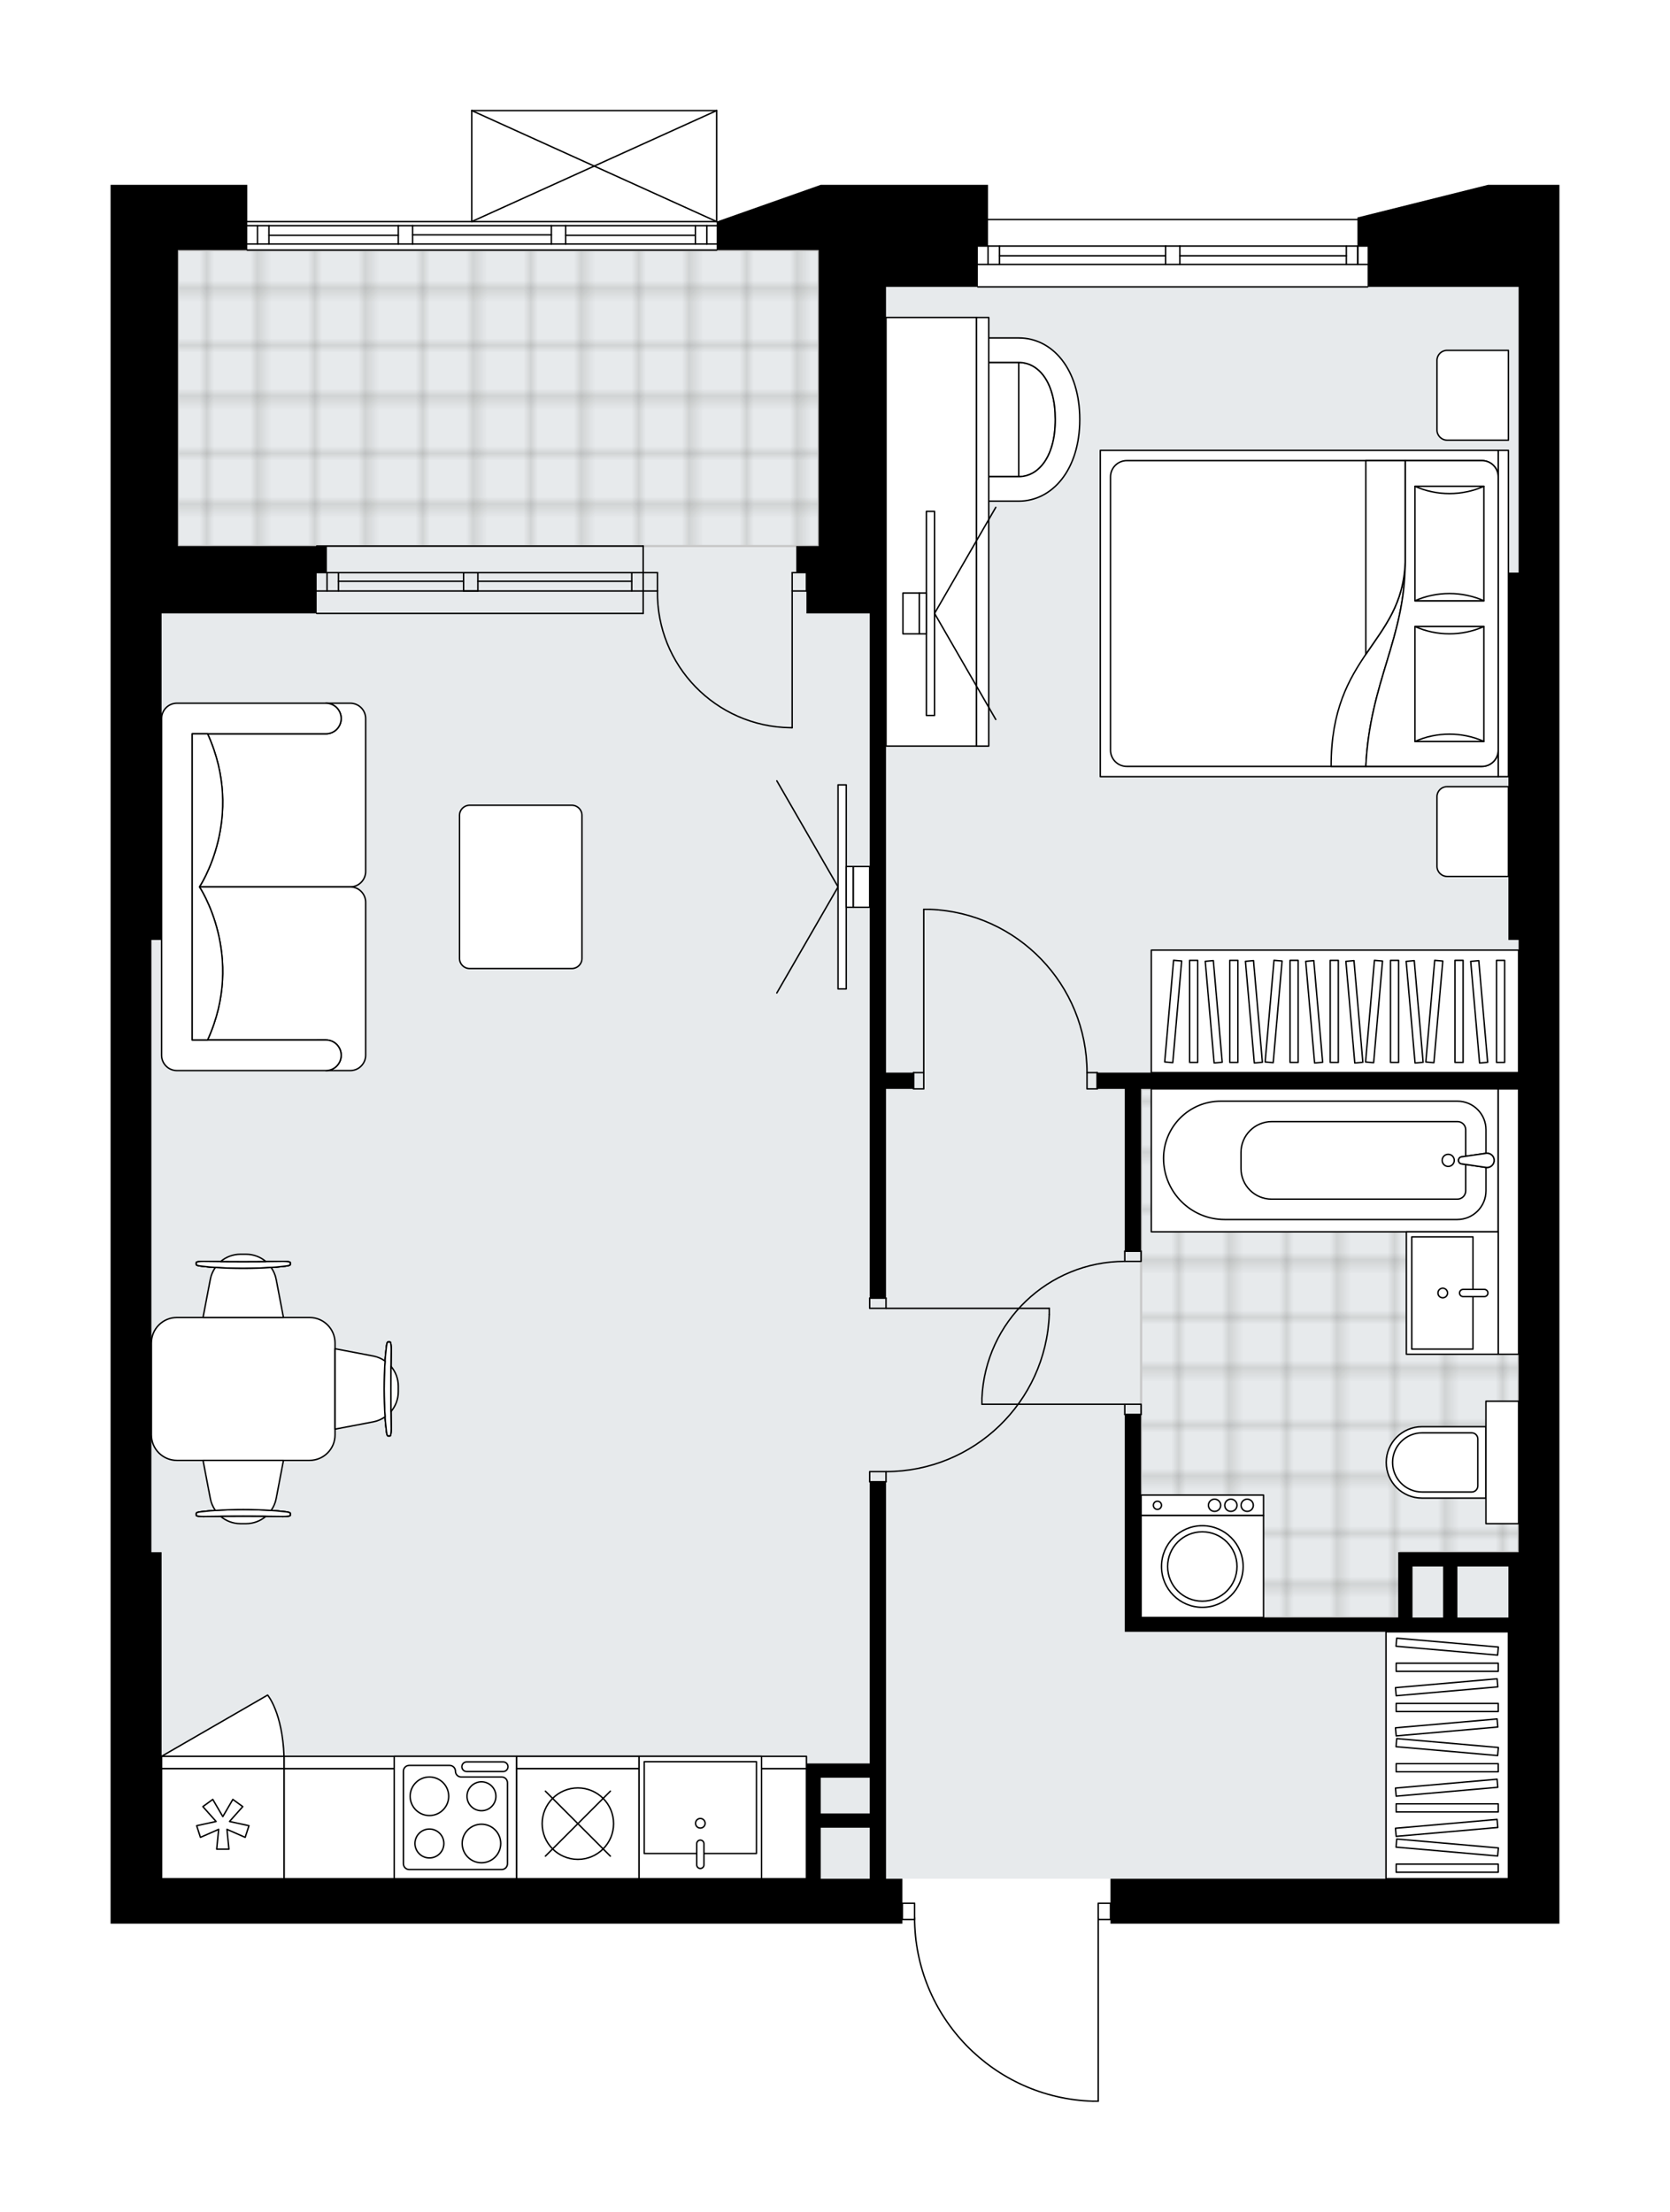 <svg xmlns="http://www.w3.org/2000/svg" xmlns:xlink="http://www.w3.org/1999/xlink" height="2000px" id="Layer_1" style="enable-background:new 0 0 1510.27 2000;" version="1.1" viewBox="0 0 1510.27 2000" width="1510.27px" x="0px" y="0px" xml:space="preserve">
<style type="text/css">
	.st0{fill:none;}
	.st1{opacity:0.25;fill:none;stroke:#12100B;stroke-width:0.4;stroke-miterlimit:10;}
	.st2{fill:#FFFFFF;}
	.st3{fill:#E7EAEC;}
	.st4{fill:url(#SVGID_1_);stroke:#C8C8C8;stroke-width:2;stroke-linecap:round;stroke-linejoin:round;stroke-miterlimit:10;}
	
		.st5{fill:url(#SVGID_00000029004063761202604030000004687520604449189550_);stroke:#C8C8C8;stroke-width:2;stroke-linecap:round;stroke-linejoin:round;stroke-miterlimit:10;}
	.st6{fill:none;stroke:#000000;stroke-width:1.3;stroke-linecap:round;stroke-linejoin:round;stroke-miterlimit:10;}
	.st7{fill:#FFFFFF;stroke:#000000;stroke-width:1.3;stroke-linecap:round;stroke-linejoin:round;stroke-miterlimit:10;}
	.st8{fill:none;stroke:#000000;stroke-width:1.3;stroke-linecap:round;stroke-linejoin:round;}
	.st9{fill:none;stroke:#000000;stroke-width:1.3;stroke-linecap:round;stroke-linejoin:round;stroke-dasharray:10.152,10.152;}
	.st10{fill:none;stroke:#000000;stroke-width:1.3;stroke-linecap:round;stroke-linejoin:round;stroke-dasharray:9.806,9.806;}
	.st11{font-family:'Arial-BoldMT';}
	.st12{font-size:96.725px;}
	.st13{font-size:81.844px;}
	.st14{font-family:'ArialMT';}
	.st15{font-size:40px;}
</style>
<pattern height="14.57" id="New_Pattern_Swatch_2" patternUnits="userSpaceOnUse" style="overflow:visible;" viewBox="7.49 -22.06 14.57 14.57" width="14.57" x="232.82" y="-3.18">
	<g>
		<rect class="st0" height="14.57" width="14.57" x="7.49" y="-22.06" />
		<g>
			<rect class="st1" height="7.29" width="7.29" x="14.77" y="-7.49" />
		</g>
		<g>
			<rect class="st1" height="7.29" width="7.29" x="0.2" y="-7.49" />
		</g>
		<g>
			<rect class="st1" height="7.29" width="7.29" x="22.06" y="-14.77" />
		</g>
		<g>
			<rect class="st1" height="7.29" width="7.29" x="7.49" y="-14.77" />
			<rect class="st1" height="7.29" width="7.29" x="14.77" y="-22.06" />
		</g>
		<g>
			<rect class="st1" height="7.29" width="7.29" x="0.2" y="-22.06" />
		</g>
		<g>
			<rect class="st1" height="7.29" width="7.29" x="22.06" y="-29.35" />
		</g>
		<g>
			<rect class="st1" height="7.29" width="7.29" x="7.49" y="-29.35" />
		</g>
	</g>
</pattern>
<path class="st2" d="M1004.27,1739.46v-3.04c0,0,0,0,0,0  h-10.42V1900c0,0.36-0.29,0.65-0.65,0.65h-4.84c-0.01,0-0.01,0-0.02,0c-43.61-1.29-84.36-19.24-114.75-50.54  c-29.81-30.7-46.47-70.99-47.1-113.68h-10.45c0,0,0,0,0,0v3.04H100v-40.6v-295.27V849.96V554.68V259.41V222.5v-55.36h60.9h62.75  v32.57H426V100c0,0,0-0.01,0-0.01c0-0.04,0.02-0.08,0.02-0.12c0.01-0.04,0.01-0.09,0.03-0.13c0,0,0,0,0-0.01  c0.01-0.03,0.03-0.04,0.05-0.07c0.03-0.05,0.06-0.09,0.09-0.13c0.03-0.03,0.06-0.04,0.1-0.06c0.04-0.02,0.07-0.05,0.11-0.07  c0.04-0.02,0.09-0.02,0.14-0.03c0.03-0.01,0.06-0.02,0.1-0.02H648.1c0.04,0,0.07,0.01,0.1,0.02c0.05,0.01,0.09,0.01,0.14,0.03  c0.04,0.02,0.08,0.05,0.12,0.07c0.03,0.02,0.06,0.04,0.09,0.06c0.04,0.04,0.07,0.09,0.1,0.14c0.01,0.02,0.03,0.04,0.04,0.06  c0,0,0,0,0,0.01c0.02,0.05,0.02,0.1,0.03,0.15c0.01,0.04,0.02,0.07,0.02,0.11c0,0,0,0.01,0,0.01v100.13l93.47-32.99h151.33v30.72  h334.03v-1.2l118.11-29.53h64.59v92.27v258.36v332.18v553.64v295.27v40.6H1004.27z" id="background" />
<g id="floor">
	<polygon class="st3" points="136.91,1698.86 1373.36,1698.86 1373.36,259.41 740.37,259.41 740.37,226.19 160.9,226.19    160.9,554.68 136.91,554.68  " />
	<pattern id="SVGID_1_" patternTransform="matrix(6.51 0 0 6.51 44517.727 31630.125)" xlink:href="#New_Pattern_Swatch_2">
	</pattern>
	<polygon class="st4" points="160.9,226.19 740.37,226.19 740.37,493.78 160.9,493.78  " />
	
		<pattern id="SVGID_00000013915378988224927840000014309177250653556645_" patternTransform="matrix(6.51 0 0 6.51 44517.727 31630.125)" xlink:href="#New_Pattern_Swatch_2">
	</pattern>
	
		<polygon points="   1266.61,1462.65 1266.61,1403.59 1373.36,1403.59 1373.36,984.67 1031.95,984.67 1031.95,1462.65  " style="fill:url(#SVGID_00000013915378988224927840000014309177250653556645_);stroke:#C8C8C8;stroke-width:2;stroke-linecap:round;stroke-linejoin:round;stroke-miterlimit:10;" />
	<g id="LINE_00000123402804038717852070000003609305247278770845_">
		<line class="st6" x1="648.1" x2="223.65" y1="226.19" y2="226.19" />
	</g>
	<g id="LINE_00000177458324526032215690000013386100080839041167_">
		<line class="st6" x1="639.2" x2="639.2" y1="220.66" y2="204.05" />
	</g>
	<g id="LINE_00000033348328626125661710000015005102604062907015_">
		<line class="st6" x1="232.87" x2="232.87" y1="220.66" y2="204.05" />
	</g>
	<g id="LINE_00000103946101634614667900000017924181037226629778_">
		<line class="st6" x1="511.54" x2="628.87" y1="212.81" y2="212.81" />
	</g>
	<g id="LINE_00000115495570091522683500000001556150048280811399_">
		<line class="st6" x1="243.21" x2="360.21" y1="212.81" y2="212.81" />
	</g>
	<g id="LINE_00000171699189105555327060000014760413638899345827_">
		<line class="st6" x1="243.21" x2="243.21" y1="204.05" y2="220.66" />
	</g>
	<g id="LINE_00000100353352977082333950000017073983969057254841_">
		<line class="st6" x1="639.2" x2="639.2" y1="220.66" y2="204.05" />
	</g>
	<g id="LINE_00000000941018492984154190000004805042167650735233_">
		<line class="st6" x1="628.87" x2="628.87" y1="204.05" y2="220.66" />
	</g>
	<g id="LINE_00000076590871136218858270000011347926636564764316_">
		<line class="st6" x1="498.62" x2="498.62" y1="220.66" y2="204.05" />
	</g>
	<g id="LINE_00000052106530812193366350000003488572928847616949_">
		<line class="st6" x1="498.62" x2="511.54" y1="204.05" y2="204.05" />
	</g>
	<g id="LINE_00000060000038096001016260000004361431330771827088_">
		<line class="st6" x1="511.54" x2="511.54" y1="204.05" y2="220.66" />
	</g>
	<g id="LINE_00000036956266388245145330000000409408344642269072_">
		<line class="st6" x1="511.54" x2="498.62" y1="220.66" y2="220.66" />
	</g>
	<g id="LINE_00000107587717208157742980000011021489644936290991_">
		<line class="st6" x1="223.65" x2="648.1" y1="200.36" y2="200.36" />
	</g>
	<g id="LINE_00000146467101723464842780000012495488502348339381_">
		<line class="st6" x1="360.21" x2="360.21" y1="220.66" y2="204.05" />
	</g>
	<g id="LINE_00000181059882353576792960000017948499941323696522_">
		<line class="st6" x1="360.21" x2="373.13" y1="204.05" y2="204.05" />
	</g>
	<g id="LINE_00000113355164839881382640000014678789449211756443_">
		<line class="st6" x1="373.13" x2="373.13" y1="204.05" y2="220.66" />
	</g>
	<g id="LINE_00000008144517130430848700000004054989105716417674_">
		<line class="st6" x1="373.13" x2="360.21" y1="220.66" y2="220.66" />
	</g>
	<g id="LINE_00000022548725944672535730000018000712267369021853_">
		<line class="st6" x1="373.13" x2="498.62" y1="212.35" y2="212.35" />
	</g>
	<g id="LWPOLYLINE_00000049910193590040320980000003786789075723972505_">
		<line class="st6" x1="360.21" x2="223.65" y1="220.66" y2="220.66" />
	</g>
	<g id="LWPOLYLINE_00000005988531940719472990000016155094351897979271_">
		<line class="st6" x1="373.13" x2="498.62" y1="220.66" y2="220.66" />
	</g>
	<g id="LWPOLYLINE_00000000925969586669285670000014535727442066274954_">
		<line class="st6" x1="511.54" x2="648.1" y1="220.66" y2="220.66" />
	</g>
	<g id="LWPOLYLINE_00000122681770256263648160000016902052909990420120_">
		<line class="st6" x1="360.21" x2="223.65" y1="204.05" y2="204.05" />
	</g>
	<g id="LWPOLYLINE_00000138533362991052822060000010959680923758395029_">
		<line class="st6" x1="373.13" x2="498.62" y1="204.05" y2="204.05" />
	</g>
	<g id="LWPOLYLINE_00000111879362915661686490000001006685447233628607_">
		<line class="st6" x1="511.54" x2="648.1" y1="204.05" y2="204.05" />
	</g>
	<g id="LINE_00000114787417709954677360000009891754616109965234_">
		<line class="st6" x1="1236.8" x2="884.32" y1="259.41" y2="259.41" />
	</g>
	<g id="LINE_00000011752975524473566070000016146632278597863809_">
		<line class="st6" x1="884.32" x2="1054.1" y1="222.5" y2="222.5" />
	</g>
	<g id="LINE_00000101807535934910408940000009492473682942747542_">
		<line class="st6" x1="1067.02" x2="1236.8" y1="222.5" y2="222.5" />
	</g>
	<g id="LINE_00000036966372299717655130000017243443282400852617_">
		<line class="st6" x1="1227.9" x2="1227.9" y1="239.11" y2="222.5" />
	</g>
	<g id="LINE_00000129194068730905202940000009948704139242403220_">
		<line class="st6" x1="893.54" x2="893.54" y1="239.11" y2="222.5" />
	</g>
	<g id="LINE_00000101088348409476917180000014507797071407895711_">
		<line class="st6" x1="884.32" x2="1054.1" y1="239.11" y2="239.11" />
	</g>
	<g id="LINE_00000006704200980894054300000004823394439077399743_">
		<line class="st6" x1="1067.02" x2="1236.8" y1="239.11" y2="239.11" />
	</g>
	<g id="LINE_00000061448690240546862520000003785795809922256807_">
		<line class="st6" x1="1067.02" x2="1217.57" y1="231.27" y2="231.27" />
	</g>
	<g id="LINE_00000037684688528618152370000014348896910211517827_">
		<line class="st6" x1="903.88" x2="1054.1" y1="231.27" y2="231.27" />
	</g>
	<g id="LINE_00000112631734125624525770000014372342014316848827_">
		<line class="st6" x1="903.88" x2="903.88" y1="222.5" y2="239.11" />
	</g>
	<g id="LINE_00000147920132675284931820000002159905658873991065_">
		<line class="st6" x1="1227.9" x2="1227.9" y1="239.11" y2="222.5" />
	</g>
	<g id="LINE_00000154413175405370357120000007487064677972882822_">
		<line class="st6" x1="1217.57" x2="1217.57" y1="222.5" y2="239.11" />
	</g>
	<g id="LINE_00000096754372815658526970000012458178393732386708_">
		<line class="st6" x1="1054.1" x2="1054.1" y1="239.11" y2="222.5" />
	</g>
	<g id="LINE_00000181804645229434682880000008205628802708314500_">
		<line class="st6" x1="1054.1" x2="1067.02" y1="222.5" y2="222.5" />
	</g>
	<g id="LINE_00000101072139712687786870000009667840947400064148_">
		<line class="st6" x1="1067.02" x2="1067.02" y1="222.5" y2="239.11" />
	</g>
	<g id="LINE_00000117638737078930170320000005746803144882279580_">
		<line class="st6" x1="1067.02" x2="1054.1" y1="239.11" y2="239.11" />
	</g>
	<g id="LINE_00000058573855808180995010000014571769601438733743_">
		<line class="st6" x1="884.32" x2="1236.8" y1="198.51" y2="198.51" />
	</g>
	<g id="LINE_00000140729064495575459140000004517687279096831630_">
		<line class="st6" x1="581.66" x2="286.39" y1="534.38" y2="534.38" />
	</g>
	<g id="LINE_00000059308503212391188190000006373102429525946557_">
		<line class="st6" x1="581.66" x2="286.39" y1="517.77" y2="517.77" />
	</g>
	<g id="LINE_00000078740708838074845790000011114957860815241911_">
		<line class="st6" x1="571.33" x2="432.18" y1="525.62" y2="525.62" />
	</g>
	<g id="LINE_00000181059069602378586200000000214345554075186874_">
		<line class="st6" x1="295.75" x2="295.75" y1="534.38" y2="517.77" />
	</g>
	<g id="LINE_00000034068576088193213550000004951897155227811729_">
		<line class="st6" x1="571.33" x2="571.33" y1="534.38" y2="517.77" />
	</g>
	<g id="LINE_00000075132123722670405890000013293578235408343187_">
		<line class="st6" x1="581.66" x2="286.39" y1="554.68" y2="554.68" />
	</g>
	<g id="LINE_00000031185954252054707780000008411996938638945167_">
		<line class="st6" x1="286.39" x2="581.66" y1="493.78" y2="493.78" />
	</g>
	<g id="LINE_00000151513745166449696240000006030627315776398209_">
		<line class="st6" x1="306.08" x2="306.08" y1="534.4" y2="517.79" />
	</g>
	<g id="LINE_00000036245950894283395610000013612106757075886985_">
		<line class="st6" x1="581.66" x2="581.66" y1="554.68" y2="493.78" />
	</g>
	<g id="LINE_00000114783075074625493810000000579140047115291289_">
		<line class="st6" x1="419.26" x2="419.26" y1="534.38" y2="517.77" />
	</g>
	<g id="LINE_00000021105527308478491970000008278916282105046176_">
		<line class="st6" x1="419.26" x2="432.18" y1="517.77" y2="517.77" />
	</g>
	<g id="LINE_00000083075454631159050950000017357611979396361602_">
		<line class="st6" x1="432.18" x2="432.18" y1="517.77" y2="534.38" />
	</g>
	<g id="LINE_00000012454597809281595980000011345928680219618469_">
		<line class="st6" x1="432.18" x2="419.26" y1="534.38" y2="534.38" />
	</g>
	<g id="LINE_00000139987382689282205090000002991120306516639416_">
		<line class="st6" x1="419.26" x2="306.08" y1="525.62" y2="525.62" />
	</g>
	<g id="LWPOLYLINE_00000024720846534433511390000016103382887631815354_">
		<rect class="st6" height="14.76" width="11.07" x="816.04" y="1721.01" />
	</g>
	<g id="LWPOLYLINE_00000179642432910996018860000011118675833311306902_">
		<rect class="st6" height="14.76" width="11.07" x="993.2" y="1721.01" />
	</g>
	<g id="LWPOLYLINE_00000134972425404344325010000009934159152862154159_">
		<path class="st6" d="M988.36,1900c-89.82-2.66-161.25-76.23-161.25-166.09" />
	</g>
	<g id="LINE_00000152257092286249627190000003548297526541296314_">
		<line class="st6" x1="993.2" x2="993.2" y1="1733.91" y2="1900" />
	</g>
	<g id="LINE_00000034056527054432098810000001865844134457982651_">
		<line class="st6" x1="993.2" x2="988.36" y1="1900" y2="1900" />
	</g>
	<g id="LWPOLYLINE_00000124136349611700861610000004710777838797874351_">
		<rect class="st6" height="9.23" width="14.76" x="786.51" y="1173.83" />
	</g>
	<g id="LWPOLYLINE_00000123409662625328298020000017447943531899175311_">
		<rect class="st6" height="9.23" width="14.76" x="786.51" y="1330.7" />
	</g>
	<g id="LINE_00000144323544056636647880000011752627594745921161_">
		<line class="st6" x1="801.27" x2="786.51" y1="1173.83" y2="1173.83" />
	</g>
	<g id="LINE_00000056395089130185057640000002743498365304640403_">
		<line class="st6" x1="801.27" x2="786.51" y1="1339.92" y2="1339.92" />
	</g>
	<g id="LINE_00000026137818903569288420000001456123869611897216_">
		<line class="st6" x1="801.27" x2="948.91" y1="1183.06" y2="1183.06" />
	</g>
	<g id="LINE_00000018237597287160850580000006848642936262501761_">
		<line class="st6" x1="948.91" x2="948.91" y1="1188.6" y2="1183.06" />
	</g>
	<g id="ARC_00000119112391071896493950000017836096042290806677_">
		<path class="st6" d="M948.91,1188.6c-3.07,79.32-68.25,142.06-147.64,142.1" />
	</g>
	<g id="LWPOLYLINE_00000115509722452521483520000010952199044563641276_">
		<rect class="st6" height="14.76" width="9.23" x="826.19" y="969.91" />
	</g>
	<g id="LWPOLYLINE_00000037687290528668654120000013787968465180179891_">
		<rect class="st6" height="14.76" width="9.23" x="983.05" y="969.91" />
	</g>
	<g id="LINE_00000030489008279382113140000003470487911088493988_">
		<line class="st6" x1="826.19" x2="826.19" y1="969.91" y2="984.67" />
	</g>
	<g id="LINE_00000180325618535910787150000014051122689720036516_">
		<line class="st6" x1="992.28" x2="992.28" y1="969.91" y2="984.67" />
	</g>
	<g id="LINE_00000004526411401105347870000004199104991232887212_">
		<line class="st6" x1="835.41" x2="835.41" y1="969.91" y2="822.27" />
	</g>
	<g id="LINE_00000021807959787323262000000011310707838491756457_">
		<line class="st6" x1="840.95" x2="835.41" y1="822.27" y2="822.27" />
	</g>
	<g id="ARC_00000127004894956269841770000000565547522232557493_">
		<path class="st6" d="M840.95,822.27c79.32,3.07,142.06,68.25,142.1,147.64" />
	</g>
	<g id="LWPOLYLINE_00000039104592935691050380000008392857249592598189_">
		<rect class="st6" height="9.23" width="14.76" x="1017.19" y="1269.8" />
	</g>
	<g id="LWPOLYLINE_00000044884455049283191850000002125583427071785866_">
		<rect class="st6" height="9.23" width="14.76" x="1017.19" y="1131.39" />
	</g>
	<g id="LINE_00000021080285360123257460000003170102654399332247_">
		<line class="st6" x1="1017.19" x2="1031.95" y1="1279.02" y2="1279.02" />
	</g>
	<g id="LINE_00000083062192838595053410000017086651183413717661_">
		<line class="st6" x1="1017.19" x2="1031.95" y1="1131.39" y2="1131.39" />
	</g>
	<g id="LINE_00000162311976466000930820000004005689271805456533_">
		<line class="st6" x1="1017.19" x2="888.01" y1="1269.8" y2="1269.8" />
	</g>
	<g id="ARC_00000148645870444608331640000005193102249799408056_">
		<path class="st6" d="M888.01,1264.26c3.07-69.13,59.99-123.6,129.18-123.65" />
	</g>
	<g id="LINE_00000037677693593105108480000014027675621033133465_">
		<line class="st6" x1="888.01" x2="888.01" y1="1269.8" y2="1264.26" />
	</g>
	<g id="ARC_00000138555594763558801300000014332438310569817017_">
		<path class="st6" d="M594.58,534.38c-1.01,67.27,52.71,122.63,119.99,123.63c0.6,0.01,1.21,0.01,1.81,0.01" />
	</g>
	<g id="LINE_00000003085169958057824600000009910212171890951607_">
		<line class="st6" x1="716.38" x2="716.38" y1="534.38" y2="658.03" />
	</g>
	<g id="LINE_00000165913167083638617690000000320673131353149082_">
		<line class="st6" x1="581.66" x2="594.58" y1="534.38" y2="534.38" />
	</g>
	<g id="LINE_00000170976902581183526250000013015606361983590812_">
		<line class="st6" x1="594.58" x2="594.58" y1="534.38" y2="517.77" />
	</g>
	<g id="LINE_00000066482677679432058640000001441389145883425945_">
		<line class="st6" x1="594.58" x2="581.66" y1="517.77" y2="517.77" />
	</g>
	<g id="LINE_00000108271757596737078270000011162262645195270536_">
		<line class="st6" x1="729.3" x2="716.38" y1="517.77" y2="517.77" />
	</g>
	<g id="LINE_00000174563215409444069170000017459038698780684446_">
		<line class="st6" x1="716.38" x2="716.38" y1="517.77" y2="534.38" />
	</g>
	<g id="LINE_00000108267127460076617990000000346444164905838219_">
		<line class="st6" x1="716.38" x2="729.3" y1="534.38" y2="534.38" />
	</g>
	<g id="LINE_00000143589193643091031930000013204771804082643845_">
		<line class="st6" x1="729.3" x2="729.3" y1="517.77" y2="534.38" />
	</g>
	<g id="LINE_00000062882231775376540770000001471585503568356480_">
		<line class="st6" x1="426.65" x2="648.1" y1="100" y2="100" />
	</g>
	<g id="LINE_00000078757178849400383650000003397727392319578515_">
		<line class="st6" x1="648.1" x2="648.1" y1="100" y2="200.36" />
	</g>
	<g id="LINE_00000023272096772868764210000014746647881336643491_">
		<line class="st6" x1="426.65" x2="426.65" y1="200.36" y2="100" />
	</g>
	<g id="LWPOLYLINE_00000103265909067621899710000018426849526974895273_">
		<line class="st6" x1="648.1" x2="426.65" y1="200.36" y2="100" />
	</g>
	<g id="LWPOLYLINE_00000067932855788645156720000003640471591200536505_">
		<line class="st6" x1="426.65" x2="648.1" y1="200.36" y2="100" />
	</g>
	<path d="M801.27,1339.92h-14.76v254.67h-44.29H729.3v45.21v59.05H146.14v-295.27h-9.23V849.96h9.23V554.68h14.76h125.49v-36.91   h9.23v-23.99h-9.23H160.9V259.41v-33.22h62.75v-59.05H160.9H100v55.36v36.91v295.27v295.27v553.64v295.27v40.6h716.04v-40.6h-14.76   V1339.92z M742.22,1607.51h44.29v32.3h-44.29V1607.51z M742.22,1698.86v-46.14h44.29v46.14H742.22z" />
	<polygon points="648.1,200.36 648.1,226.19 740.37,226.19 740.37,259.41 740.37,493.78 729.3,493.78 720.07,493.78 720.07,517.77    729.3,517.77 729.3,554.68 786.51,554.68 786.51,1173.83 801.27,1173.83 801.27,984.67 826.19,984.67 826.19,969.91 801.27,969.91    801.27,554.68 801.27,493.78 801.27,259.41 884.32,259.41 884.32,222.5 893.54,222.5 893.54,167.14 742.22,167.14  " />
	<path d="M1227.57,196.66v25.84h9.23v36.91h108.88h27.68v258.36h-9.23v332.18h9.23v119.95H992.28v14.76h24.91v146.71h14.76V984.67   h341.41v418.92h-9.23H1318h-12.92h-27.68h-12.92v59.05h-232.53v-183.62h-14.76v183.62v12.92h346.94v223.3h-359.86v40.6h406v-40.6   v-295.27V849.96V517.77V259.41v-92.27h-64.59L1227.57,196.66z M1277.4,1462.65v-46.14h27.68v46.14H1277.4z M1318,1462.65v-46.14   h46.14v46.14H1318z" />
</g>
<g id="mebel">
	<g>
		<path class="st7" d="M1299.54,325.88v62.92c0,5.1,4.13,9.23,9.23,9.23h55.36v-81.2h-55.54    C1303.6,316.83,1299.54,320.88,1299.54,325.88z" />
		<path class="st7" d="M1299.54,720.39v62.92c0,5.1,4.13,9.23,9.23,9.23h55.36v-81.2h-55.54    C1303.6,711.34,1299.54,715.39,1299.54,720.39z" />
		<g>
			
				<rect class="st7" height="9.23" transform="matrix(-1.836970e-16 1 -1 -1.836970e-16 1914.288 -804.755)" width="295.02" x="1212.01" y="550.15" />
			
				<rect class="st7" height="359.86" transform="matrix(-1.836970e-16 1 -1 -1.836970e-16 1729.743 -620.21)" width="295.02" x="1027.47" y="374.83" />
			<path class="st7" d="M1354.91,431.25v247.04c0,8.15-6.61,14.76-14.76,14.76h-321.11c-8.15,0-14.76-6.61-14.76-14.76V431.25     c0-8.15,6.61-14.76,14.76-14.76h321.11C1348.3,416.48,1354.91,423.09,1354.91,431.25z" />
			<path class="st7" d="M1235.18,693.05c3.78-77.16,35.57-115.4,35.6-184.88c-2.51,74.34-67.11,82.28-66.98,184.88L1235.18,693.05z" />
			<g>
				<path class="st7" d="M1235.18,693.05c3.78-77.16,35.57-115.4,35.6-184.88l0-91.68h69.37c8.15,0,14.76,6.61,14.76,14.76v247.04      c0,8.15-6.61,14.76-14.76,14.76L1235.18,693.05L1235.18,693.05z" />
			</g>
			
				<rect class="st7" height="62.32" transform="matrix(-1.836970e-16 1 -1 -1.836970e-16 1802.304 -819.302)" width="103.53" x="1259.04" y="460.34" />
			<path class="st7" d="M1279.64,543.27c19.57-8.77,42.74-8.77,62.32,0H1279.64z" />
			<path class="st7" d="M1341.96,439.74c-19.57,8.77-42.74,8.77-62.32,0L1341.96,439.74z" />
			
				<rect class="st7" height="62.32" transform="matrix(-1.836970e-16 1 -1 -1.836970e-16 1929.286 -692.32)" width="103.93" x="1258.84" y="587.33" />
			<path class="st7" d="M1279.64,670.45c19.57-8.8,42.74-8.8,62.32,0H1279.64z" />
			<path class="st7" d="M1341.96,566.52c-19.57,8.8-42.74,8.8-62.32,0H1341.96z" />
			<g>
				<path class="st7" d="M1270.77,508.17v-91.68h-35.6v175.18C1251.97,566.84,1269.49,546.18,1270.77,508.17z" />
			</g>
		</g>
	</g>
	<g>
		
			<rect class="st7" height="99.65" transform="matrix(-1 -1.224647e-16 1.224647e-16 -1 986.204 3298.134)" width="472.44" x="256.88" y="1599.24" />
		
			<rect class="st7" height="11.07" transform="matrix(-1 -1.224647e-16 1.224647e-16 -1 986.204 3187.407)" width="472.44" x="256.88" y="1588.17" />
	</g>
	<g>
		<path class="st7" d="M294.7,663.56L294.7,663.56c7.64,0,13.84-6.2,13.84-13.84v0c0-7.64-6.2-13.84-13.84-13.84h0h22.09    c7.67,0,13.89,6.22,13.89,13.89v138.29c0,7.65-6.26,13.91-13.91,13.91l-136.41,0c0,0,41.99-62.42,7.36-138.41H294.7z" />
		<path class="st7" d="M294.7,940.38L294.7,940.38c7.64,0,13.84,6.2,13.84,13.84v0c0,7.64-6.2,13.84-13.84,13.84h0h22.09    c7.67,0,13.89-6.22,13.89-13.89V815.88c0-7.65-6.26-13.91-13.91-13.91l-136.41,0c0,0,41.99,62.42,7.36,138.41H294.7z" />
		<path class="st7" d="M159.98,635.88H294.7c7.64,0,13.84,6.2,13.84,13.84l0,0c0,7.64-6.2,13.84-13.84,13.84H173.82v276.82H294.7    c7.64,0,13.84,6.2,13.84,13.84v0c0,7.64-6.2,13.84-13.84,13.84H159.98c-7.64,0-13.84-6.2-13.84-13.84v-304.5    C146.14,642.11,152.36,635.88,159.98,635.88z" />
		<path class="st7" d="M187.72,940.38c34.63-75.99-7.36-138.41-7.36-138.41v-0.01c0,0,41.99-62.42,7.36-138.41h-13.9v276.82    L187.72,940.38z" />
	</g>
	<g>
		<path class="st7" d="M159.98,1191.34h119.95c12.74,0,23.07,10.33,23.07,23.07v83.09c0,12.74-10.33,23.07-23.07,23.07H159.98    c-12.74,0-23.07-10.33-23.07-23.07v-83.09C136.91,1201.67,147.24,1191.34,159.98,1191.34z" />
		<g>
			<g id="LINE_00000038406932246619381400000017847224143226489483_">
				<path class="st7" d="M181.61,1367.05c22.34-2.81,54.4-2.81,76.74,0c2.58,0.32,4.08,0.81,4.08,1.32v0.13v1.82      c0,0.55-2.89,0.99-6.46,0.99c-23.93-0.38-48.04-0.38-71.97,0c-3.57,0-6.46-0.45-6.46-0.99v-1.82v-0.13      C177.53,1367.86,179.03,1367.38,181.61,1367.05z" />
			</g>
			<g id="LINE_00000121965177640142050360000005182183729433295284_">
				<path class="st7" d="M181.61,1367.05c22.34-2.81,54.4-2.81,76.74,0c2.58,0.32,4.08,0.81,4.08,1.32v0.13v1.82      c0,0.55-2.89,0.99-6.46,0.99c-23.93-0.38-48.04-0.38-71.97,0c-3.57,0-6.46-0.45-6.46-0.99v-1.82v-0.13      C177.53,1367.86,179.03,1367.38,181.61,1367.05z" />
			</g>
			<g id="LINE_00000147911212092292154660000012200516777776152219_">
				<path class="st7" d="M181.61,1367.05c22.34-2.81,54.4-2.81,76.74,0c2.58,0.32,4.08,0.81,4.08,1.32v0.13v1.82      c0,0.55-2.89,0.99-6.46,0.99c-23.93-0.38-48.04-0.38-71.97,0c-3.57,0-6.46-0.45-6.46-0.99v-1.82v-0.13      C177.53,1367.86,179.03,1367.38,181.61,1367.05z" />
			</g>
			<path class="st7" d="M199.58,1371.2c4.86,4.11,11.11,6.56,17.85,6.56h5.09c6.75,0,13-2.45,17.85-6.56     C226.78,1371.08,213.18,1371.08,199.58,1371.2z" />
			<path class="st7" d="M183.62,1320.57l6.62,34.69c0.75,3.92,2.38,7.46,4.55,10.57c16.01-1.13,34.36-1.13,50.38,0     c2.17-3.11,3.8-6.65,4.55-10.57l6.62-34.69H183.62z" />
		</g>
		<g>
			<g id="LINE_00000037672397778536487590000010844566535443539636_">
				<path class="st7" d="M349.48,1294.33c-2.81-22.34-2.81-54.4,0-76.74c0.32-2.58,0.81-4.08,1.32-4.08h0.13h1.82      c0.55,0,1,2.89,1,6.46c-0.38,23.93-0.38,48.04,0,71.97c0,3.57-0.45,6.46-1,6.46h-1.82h-0.13      C350.29,1298.4,349.81,1296.9,349.48,1294.33z" />
			</g>
			<g id="LINE_00000067929574006997360210000014146126801682620308_">
				<path class="st7" d="M349.48,1294.33c-2.81-22.34-2.81-54.4,0-76.74c0.32-2.58,0.81-4.08,1.32-4.08h0.13h1.82      c0.55,0,1,2.89,1,6.46c-0.38,23.93-0.38,48.04,0,71.97c0,3.57-0.45,6.46-1,6.46h-1.82h-0.13      C350.29,1298.4,349.81,1296.9,349.48,1294.33z" />
			</g>
			<g id="LINE_00000131350054006827087180000005577028522574545814_">
				<path class="st7" d="M349.48,1294.33c-2.81-22.34-2.81-54.4,0-76.74c0.32-2.58,0.81-4.08,1.32-4.08h0.13h1.82      c0.55,0,1,2.89,1,6.46c-0.38,23.93-0.38,48.04,0,71.97c0,3.57-0.45,6.46-1,6.46h-1.82h-0.13      C350.29,1298.4,349.81,1296.9,349.48,1294.33z" />
			</g>
			<path class="st7" d="M353.63,1276.35c4.11-4.86,6.56-11.11,6.56-17.85v-5.09c0-6.75-2.45-13-6.56-17.85     C353.51,1249.16,353.51,1262.75,353.63,1276.35z" />
			<path class="st7" d="M303,1292.31l34.69-6.62c3.92-0.75,7.46-2.38,10.57-4.55c-1.13-16.01-1.13-34.36,0-50.38     c-3.11-2.17-6.65-3.8-10.57-4.55L303,1219.6V1292.31z" />
		</g>
		<g>
			<g id="LINE_00000115508686509196329360000016333919575532523176_">
				<path class="st7" d="M258.35,1144.86c-22.34,2.81-54.4,2.81-76.74,0c-2.58-0.32-4.08-0.81-4.08-1.32v-0.13v-1.82      c0-0.55,2.89-1,6.46-1c23.93,0.38,48.04,0.38,71.97,0c3.57,0,6.46,0.45,6.46,1v1.82v0.13      C262.42,1144.05,260.93,1144.53,258.35,1144.86z" />
			</g>
			<g id="LINE_00000143604544284855617790000003773400022787775632_">
				<path class="st7" d="M258.35,1144.86c-22.34,2.81-54.4,2.81-76.74,0c-2.58-0.32-4.08-0.81-4.08-1.32v-0.13v-1.82      c0-0.55,2.89-1,6.46-1c23.93,0.38,48.04,0.38,71.97,0c3.57,0,6.46,0.45,6.46,1v1.82v0.13      C262.42,1144.05,260.93,1144.53,258.35,1144.86z" />
			</g>
			<g id="LINE_00000122710886216543977920000012168549453648167832_">
				<path class="st7" d="M258.35,1144.86c-22.34,2.81-54.4,2.81-76.74,0c-2.58-0.32-4.08-0.81-4.08-1.32v-0.13v-1.82      c0-0.55,2.89-1,6.46-1c23.93,0.38,48.04,0.38,71.97,0c3.57,0,6.46,0.45,6.46,1v1.82v0.13      C262.42,1144.05,260.93,1144.53,258.35,1144.86z" />
			</g>
			<path class="st7" d="M240.38,1140.71c-4.86-4.11-11.11-6.56-17.85-6.56h-5.09c-6.75,0-13,2.45-17.85,6.56     C213.18,1140.83,226.78,1140.83,240.38,1140.71z" />
			<path class="st7" d="M256.33,1191.34l-6.62-34.69c-0.75-3.92-2.38-7.46-4.55-10.57c-16.01,1.13-34.36,1.13-50.38,0     c-2.17,3.11-3.8,6.65-4.55,10.57l-6.62,34.69H256.33z" />
		</g>
	</g>
	<g>
		<g>
			<g id="LINE_00000002384721596293803270000017234382145325354427_">
				<line class="st7" x1="757.9" x2="702.54" y1="801.97" y2="897.87" />
			</g>
			<g id="LINE_00000029752881709796938150000011251943236249531318_">
				<line class="st7" x1="757.9" x2="702.54" y1="801.97" y2="706.08" />
			</g>
		</g>
		<rect class="st7" height="184.55" width="7.38" x="757.9" y="709.7" />
		
			<rect class="st7" height="36.91" transform="matrix(-1 -1.224647e-16 1.224647e-16 -1 1537.031 1603.947)" width="6.46" x="765.29" y="783.52" />
		<rect class="st7" height="36.91" width="14.76" x="771.74" y="783.52" />
	</g>
	<g>
		<path class="st7" d="M526.3,866.67V737.28c0-5.04-4.09-9.13-9.13-9.13H424.7c-5.04,0-9.13,4.09-9.13,9.13v129.39    c0,5.04,4.09,9.13,9.13,9.13h92.48C522.21,875.79,526.3,871.71,526.3,866.67z" />
	</g>
	<g>
		<g>
			<g>
				<path class="st7" d="M828.94,341.51v75.71c0,7.62,6.18,13.8,13.8,13.8h78.57v-103.3h-78.57      C835.12,327.71,828.94,333.89,828.94,341.51z" />
				<path class="st7" d="M921.31,431.02c17.93,0,33.08-18.04,33.08-51.67s-14.96-51.63-33.08-51.63V431.02z" />
				<path class="st7" d="M921.31,305.57c30.22,0,55.17,27.91,55.17,73.78s-25.27,73.82-55.17,73.82h-78.53v-22.15h78.53      c17.93,0,33.08-18.04,33.08-51.67s-14.96-51.63-33.08-51.63h-78.53v-22.15H921.31z" />
			</g>
		</g>
		<g>
			
				<rect class="st7" height="81.84" transform="matrix(-3.165470e-10 1 -1 -3.165470e-10 1323.056 -361.327)" width="387.55" x="648.42" y="439.95" />
			
				<rect class="st7" height="11.07" transform="matrix(-2.061579e-10 1 -1 -2.061579e-10 1369.512 -407.783)" width="387.55" x="694.88" y="475.33" />
		</g>
		<g>
			<g>
				<g id="LINE_00000011029047501260036810000017169082847696497030_">
					<line class="st7" x1="845.16" x2="900.52" y1="554.68" y2="458.79" />
				</g>
				<g id="LINE_00000068646722817047622870000005076801595172411575_">
					<line class="st7" x1="845.16" x2="900.52" y1="554.68" y2="650.58" />
				</g>
			</g>
			
				<rect class="st7" height="184.55" transform="matrix(-1 -1.764332e-10 1.764332e-10 -1 1682.934 1109.366)" width="7.38" x="837.78" y="462.41" />
			<rect class="st7" height="36.91" width="6.46" x="831.32" y="536.23" />
			
				<rect class="st7" height="36.91" transform="matrix(-1 -1.766797e-10 1.766797e-10 -1 1647.87 1109.366)" width="14.76" x="816.55" y="536.23" />
		</g>
	</g>
	<g>
		
			<rect class="st7" height="110.73" transform="matrix(-1 -8.994151e-11 8.994151e-11 -1 823.755 3287)" width="110.73" x="356.51" y="1588.14" />
		<path class="st7" d="M458.94,1685.28v-73.2c0-2.89-2.34-5.23-5.23-5.23h-36.6c-2.89,0-5.23-2.34-5.23-5.23l0,0    c0-2.89-2.34-5.23-5.23-5.23h-36.6c-2.89,0-5.23,2.34-5.23,5.23v83.66c0,2.89,2.34,5.23,5.23,5.23h83.66    C456.6,1690.51,458.94,1688.17,458.94,1685.28z" />
		<path class="st7" d="M422.05,1593.19h32.99c2.41,0,4.36,1.95,4.36,4.36l0,0c0,2.41-1.95,4.36-4.36,4.36h-32.99    c-2.41,0-4.36-1.95-4.36-4.36l0,0C417.7,1595.14,419.65,1593.19,422.05,1593.19z" />
		<circle class="st7" cx="435.41" cy="1666.98" r="17.43" />
		<circle class="st7" cx="388.35" cy="1624.28" r="17.43" />
		<circle class="st7" cx="435.41" cy="1624.28" r="13.07" />
		<circle class="st7" cx="388.35" cy="1666.98" r="13.07" />
	</g>
	<g>
		
			<rect class="st7" height="99.65" transform="matrix(-1 -8.995794e-11 8.995794e-11 -1 1045.21 3298.073)" width="110.73" x="467.24" y="1599.21" />
		
			<rect class="st7" height="11.07" transform="matrix(-1 -8.995794e-11 8.995794e-11 -1 1045.21 3187.346)" width="110.73" x="467.24" y="1588.14" />
		<circle class="st7" cx="522.6" cy="1649.04" r="32.3" />
		<line class="st7" x1="493.24" x2="551.97" y1="1678.4" y2="1619.68" />
		<line class="st7" x1="493.24" x2="551.97" y1="1619.68" y2="1678.4" />
	</g>
	<g>
		
			<rect class="st7" height="99.65" transform="matrix(-1 -1.224647e-16 1.224647e-16 -1 403 3298.073)" width="110.73" x="146.14" y="1599.21" />
		
			<rect class="st7" height="11.07" transform="matrix(-1 -1.224647e-16 1.224647e-16 -1 403 3187.346)" width="110.73" x="146.14" y="1588.14" />
		<polygon class="st7" points="205.24,1654.19 207.04,1672.1 195.96,1672.1 197.75,1654.19 181.27,1661.43 177.85,1650.9     195.44,1647.07 183.46,1633.63 192.42,1627.12 201.5,1642.67 210.58,1627.12 219.54,1633.63 207.56,1647.07 225.15,1650.9     221.73,1661.43   " />
		<path class="st7" d="M146.14,1588.14l95.89-55.36c0,0,13.36,15.58,14.83,55.36H146.14z" />
	</g>
	<g>
		
			<rect class="st7" height="110.73" transform="matrix(-1 -9.003388e-11 9.003388e-11 -1 1266.672 3287)" width="110.73" x="577.97" y="1588.14" />
		
			<rect class="st7" height="83.05" transform="matrix(-1 -8.985669e-11 8.985669e-11 -1 1266.71 3269.036)" width="101.5" x="582.6" y="1593" />
		<path class="st7" d="M633.35,1663.92L633.35,1663.92c1.8,0,3.26,1.46,3.26,3.26v19.13c0,1.8-1.46,3.26-3.26,3.26l0,0    c-1.8,0-3.26-1.46-3.26-3.26v-19.13C630.09,1665.38,631.55,1663.92,633.35,1663.92z" />
		<circle class="st7" cx="633.35" cy="1648.71" r="4.34" />
	</g>
	<g>
		<path class="st7" d="M1253.65,1322.39L1253.65,1322.39c0-17.84,14.46-32.3,32.3-32.3h57.89v64.59h-57.89    C1268.11,1354.69,1253.65,1340.23,1253.65,1322.39z" />
		
			<rect class="st7" height="29.53" transform="matrix(5.416051e-13 1 -1 5.416051e-13 2680.99 -36.208)" width="110.73" x="1303.24" y="1307.63" />
		<path class="st7" d="M1259.38,1322.39L1259.38,1322.39c0-14.78,11.98-26.76,26.76-26.76h44.78c3.06,0,5.54,2.48,5.54,5.54v42.44    c0,3.06-2.48,5.54-5.54,5.54h-44.78C1271.36,1349.15,1259.38,1337.17,1259.38,1322.39z" />
	</g>
	<g>
		
			<rect class="st7" height="18.45" transform="matrix(-1 -8.995794e-11 8.995794e-11 -1 2174.635 2722.291)" width="110.73" x="1031.95" y="1351.92" />
		
			<rect class="st7" height="92.27" transform="matrix(-1 -8.995794e-11 8.995794e-11 -1 2174.635 2833.019)" width="110.73" x="1031.95" y="1370.37" />
		<g id="CIRCLE_00000049181114379493248940000017869388966181893515_">
			<circle class="st7" cx="1087.32" cy="1416.51" r="36.91" />
		</g>
		<g id="CIRCLE_00000039116354267837586850000014107024995417634446_">
			<circle class="st7" cx="1087.32" cy="1416.51" r="31.37" />
		</g>
		<g id="CIRCLE_00000117646176411691842810000013843065132895164305_">
			<circle class="st7" cx="1046.72" cy="1361.15" r="3.69" />
		</g>
		<g id="CIRCLE_00000064322885855210260690000010858065355643142063_">
			<circle class="st7" cx="1098.39" cy="1361.15" r="5.54" />
		</g>
		<g id="CIRCLE_00000168091660335692007180000017748568282085439661_">
			<circle class="st7" cx="1113.15" cy="1361.15" r="5.54" />
		</g>
		<g id="CIRCLE_00000140695778762929783930000005746422957187426702_">
			<circle class="st7" cx="1127.92" cy="1361.15" r="5.54" />
		</g>
	</g>
	<g>
		
			<rect class="st7" height="313.73" transform="matrix(-1.836970e-16 1 -1 -1.836970e-16 2247.309 -148.78)" width="129.18" x="1133.45" y="892.4" />
		<g id="ARC_00000052067579990826880100000009345685084009875902_">
			<path class="st7" d="M1343.85,1042.89c0.62-0.09,1.24-0.09,1.86,0c3.52,0.51,5.96,3.78,5.44,7.3s-3.78,5.96-7.3,5.44l-22.53-3.29     c-1.04-0.31-1.86-1.12-2.17-2.17c-0.51-1.7,0.46-3.5,2.17-4.01L1343.85,1042.89z" />
		</g>
		<path class="st7" d="M1343.84,1076.76v-21.12l-22.52-3.29c-1.04-0.31-1.86-1.12-2.17-2.17c-0.51-1.7,0.46-3.5,2.17-4.01    l22.52-3.29v-21.31c0-14.27-11.57-25.84-25.84-25.84h-214.03c-28.56,0-51.71,23.15-51.71,51.71c0,30.56,24.77,55.32,55.32,55.32    h210.23C1332.18,1102.78,1343.84,1091.13,1343.84,1076.76z" />
		<path class="st7" d="M1325.51,1076.82v-23.85l-4.2-0.61c-1.04-0.31-1.86-1.12-2.17-2.17c-0.51-1.7,0.46-3.5,2.17-4.01l4.2-0.61    v-23.98c0-4.08-3.31-7.38-7.38-7.38h-167.98c-15.38,0-27.85,12.47-27.85,27.85v14.59c0,15.29,12.39,27.68,27.68,27.68H1318    C1322.15,1084.33,1325.51,1080.96,1325.51,1076.82z" />
		<g id="ARC_00000123431773187187065430000000475373583078057629_">
			<path class="st7" d="M1343.85,1042.89c0.62-0.09,1.24-0.09,1.86,0c3.52,0.51,5.96,3.78,5.44,7.3s-3.78,5.96-7.3,5.44l-22.53-3.29     c-1.04-0.31-1.86-1.12-2.17-2.17c-0.51-1.7,0.46-3.5,2.17-4.01L1343.85,1042.89z" />
		</g>
		<circle class="st7" cx="1309.69" cy="1049.26" r="5.48" />
	</g>
	
		<rect class="st7" height="18.45" transform="matrix(-1.836970e-16 1 -1 -1.836970e-16 2468.763 -259.507)" width="239.91" x="1244.18" y="1095.4" />
	<g>
		
			<rect class="st7" height="83.05" transform="matrix(-1.836970e-16 1 -1 -1.836970e-16 2482.608 -144.163)" width="110.73" x="1258.02" y="1127.7" />
		
			<rect class="st7" height="55.36" transform="matrix(-1.836970e-16 1 -1 -1.836970e-16 2473.607 -135.2)" width="101.5" x="1253.65" y="1141.52" />
		<path class="st7" d="M1319.96,1169.2L1319.96,1169.2c0-1.8,1.46-3.26,3.26-3.26h19.13c1.8,0,3.26,1.46,3.26,3.26l0,0    c0,1.8-1.46,3.26-3.26,3.26h-19.13C1321.42,1172.47,1319.96,1171.01,1319.96,1169.2z" />
		<circle class="st7" cx="1304.76" cy="1169.2" r="4.34" />
	</g>
	<g>
		
			<rect class="st7" height="332.18" transform="matrix(1.442349e-10 -1 1 1.442349e-10 292.726 2121.818)" width="110.73" x="1151.91" y="748.46" />
		<g>
			
				<rect class="st7" height="7.33" transform="matrix(1.354100e-10 -1 1 1.354100e-10 164.939 1994.031)" width="92.27" x="1033.35" y="910.88" />
			
				<rect class="st7" height="7.33" transform="matrix(1.347598e-10 -1 1 1.347598e-10 201.274 2030.366)" width="92.27" x="1069.68" y="910.88" />
			
				<rect class="st7" height="7.33" transform="matrix(1.347198e-10 -1 1 1.347198e-10 255.775 2084.868)" width="92.27" x="1124.19" y="910.88" />
			
				<rect class="st7" height="7.33" transform="matrix(1.340502e-10 -1 1 1.340502e-10 292.11 2121.202)" width="92.27" x="1160.52" y="910.88" />
			
				<rect class="st7" height="7.33" transform="matrix(1.351346e-10 -1 1 1.351346e-10 346.612 2175.704)" width="92.27" x="1215.02" y="910.88" />
			
				<rect class="st7" height="7.33" transform="matrix(0.087 -0.996 0.996 0.087 57.752 1892.117)" width="92.27" x="1015.18" y="910.88" />
			
				<rect class="st7" height="7.33" transform="matrix(0.087 -0.996 0.996 0.087 140.671 1982.608)" width="92.27" x="1106.02" y="910.88" />
			
				<rect class="st7" height="7.33" transform="matrix(0.087 -0.996 0.996 0.087 223.591 2073.099)" width="92.27" x="1196.85" y="910.88" />
			
				<rect class="st7" height="7.33" transform="matrix(-0.087 -0.996 0.996 -0.087 282.253 2087.729)" width="92.27" x="1051.52" y="910.88" />
			
				<rect class="st7" height="7.33" transform="matrix(-0.087 -0.996 0.996 -0.087 321.754 2123.926)" width="92.27" x="1087.85" y="910.88" />
			
				<rect class="st7" height="7.33" transform="matrix(-0.087 -0.996 0.996 -0.087 381.006 2178.22)" width="92.27" x="1142.35" y="910.88" />
			
				<rect class="st7" height="7.33" transform="matrix(-0.087 -0.996 0.996 -0.087 420.508 2214.416)" width="92.27" x="1178.69" y="910.88" />
			
				<rect class="st7" height="7.33" transform="matrix(0.087 -0.996 0.996 0.087 273.342 2127.393)" width="92.27" x="1251.36" y="910.88" />
			
				<rect class="st7" height="7.33" transform="matrix(-0.087 -0.996 0.996 -0.087 479.76 2268.711)" width="92.27" x="1233.19" y="910.88" />
			
				<rect class="st7" height="7.33" transform="matrix(1.339516e-10 -1 1 1.339516e-10 404.956 2234.048)" width="92.27" x="1273.37" y="910.88" />
			
				<rect class="st7" height="7.33" transform="matrix(1.347198e-10 -1 1 1.347198e-10 442.514 2271.607)" width="92.27" x="1310.92" y="910.88" />
			
				<rect class="st7" height="7.33" transform="matrix(-0.087 -0.996 0.996 -0.087 543.189 2326.833)" width="92.27" x="1291.53" y="910.88" />
		</g>
	</g>
	<g>
		<rect class="st7" height="223.27" width="110.73" x="1253.41" y="1475.56" />
		<g>
			<rect class="st7" height="7.33" width="92.27" x="1262.64" y="1503.97" />
			<rect class="st7" height="7.33" width="92.27" x="1262.64" y="1540.3" />
			<rect class="st7" height="7.33" width="92.27" x="1262.64" y="1594.81" />
			<rect class="st7" height="7.33" width="92.27" x="1262.64" y="1631.14" />
			<rect class="st7" height="7.33" width="92.27" x="1262.64" y="1685.64" />
			
				<rect class="st7" height="7.33" transform="matrix(0.996 0.087 -0.087 0.996 134.796 -108.399)" width="92.27" x="1262.64" y="1485.8" />
			
				<rect class="st7" height="7.33" transform="matrix(0.996 0.087 -0.087 0.996 142.713 -108.053)" width="92.27" x="1262.64" y="1576.64" />
			
				<rect class="st7" height="7.33" transform="matrix(0.996 0.087 -0.087 0.996 150.63 -107.708)" width="92.27" x="1262.64" y="1667.48" />
			
				<rect class="st7" height="7.33" transform="matrix(0.996 -0.087 0.087 0.996 -128.002 119.873)" width="92.27" x="1262.64" y="1522.14" />
			
				<rect class="st7" height="7.33" transform="matrix(0.996 -0.087 0.087 0.996 -131.169 120.011)" width="92.27" x="1262.64" y="1558.47" />
			
				<rect class="st7" height="7.33" transform="matrix(0.996 -0.087 0.087 0.996 -135.919 120.219)" width="92.27" x="1262.64" y="1612.97" />
			
				<rect class="st7" height="7.33" transform="matrix(0.996 -0.087 0.087 0.996 -139.086 120.357)" width="92.27" x="1262.64" y="1649.31" />
		</g>
	</g>
</g>
</svg>
